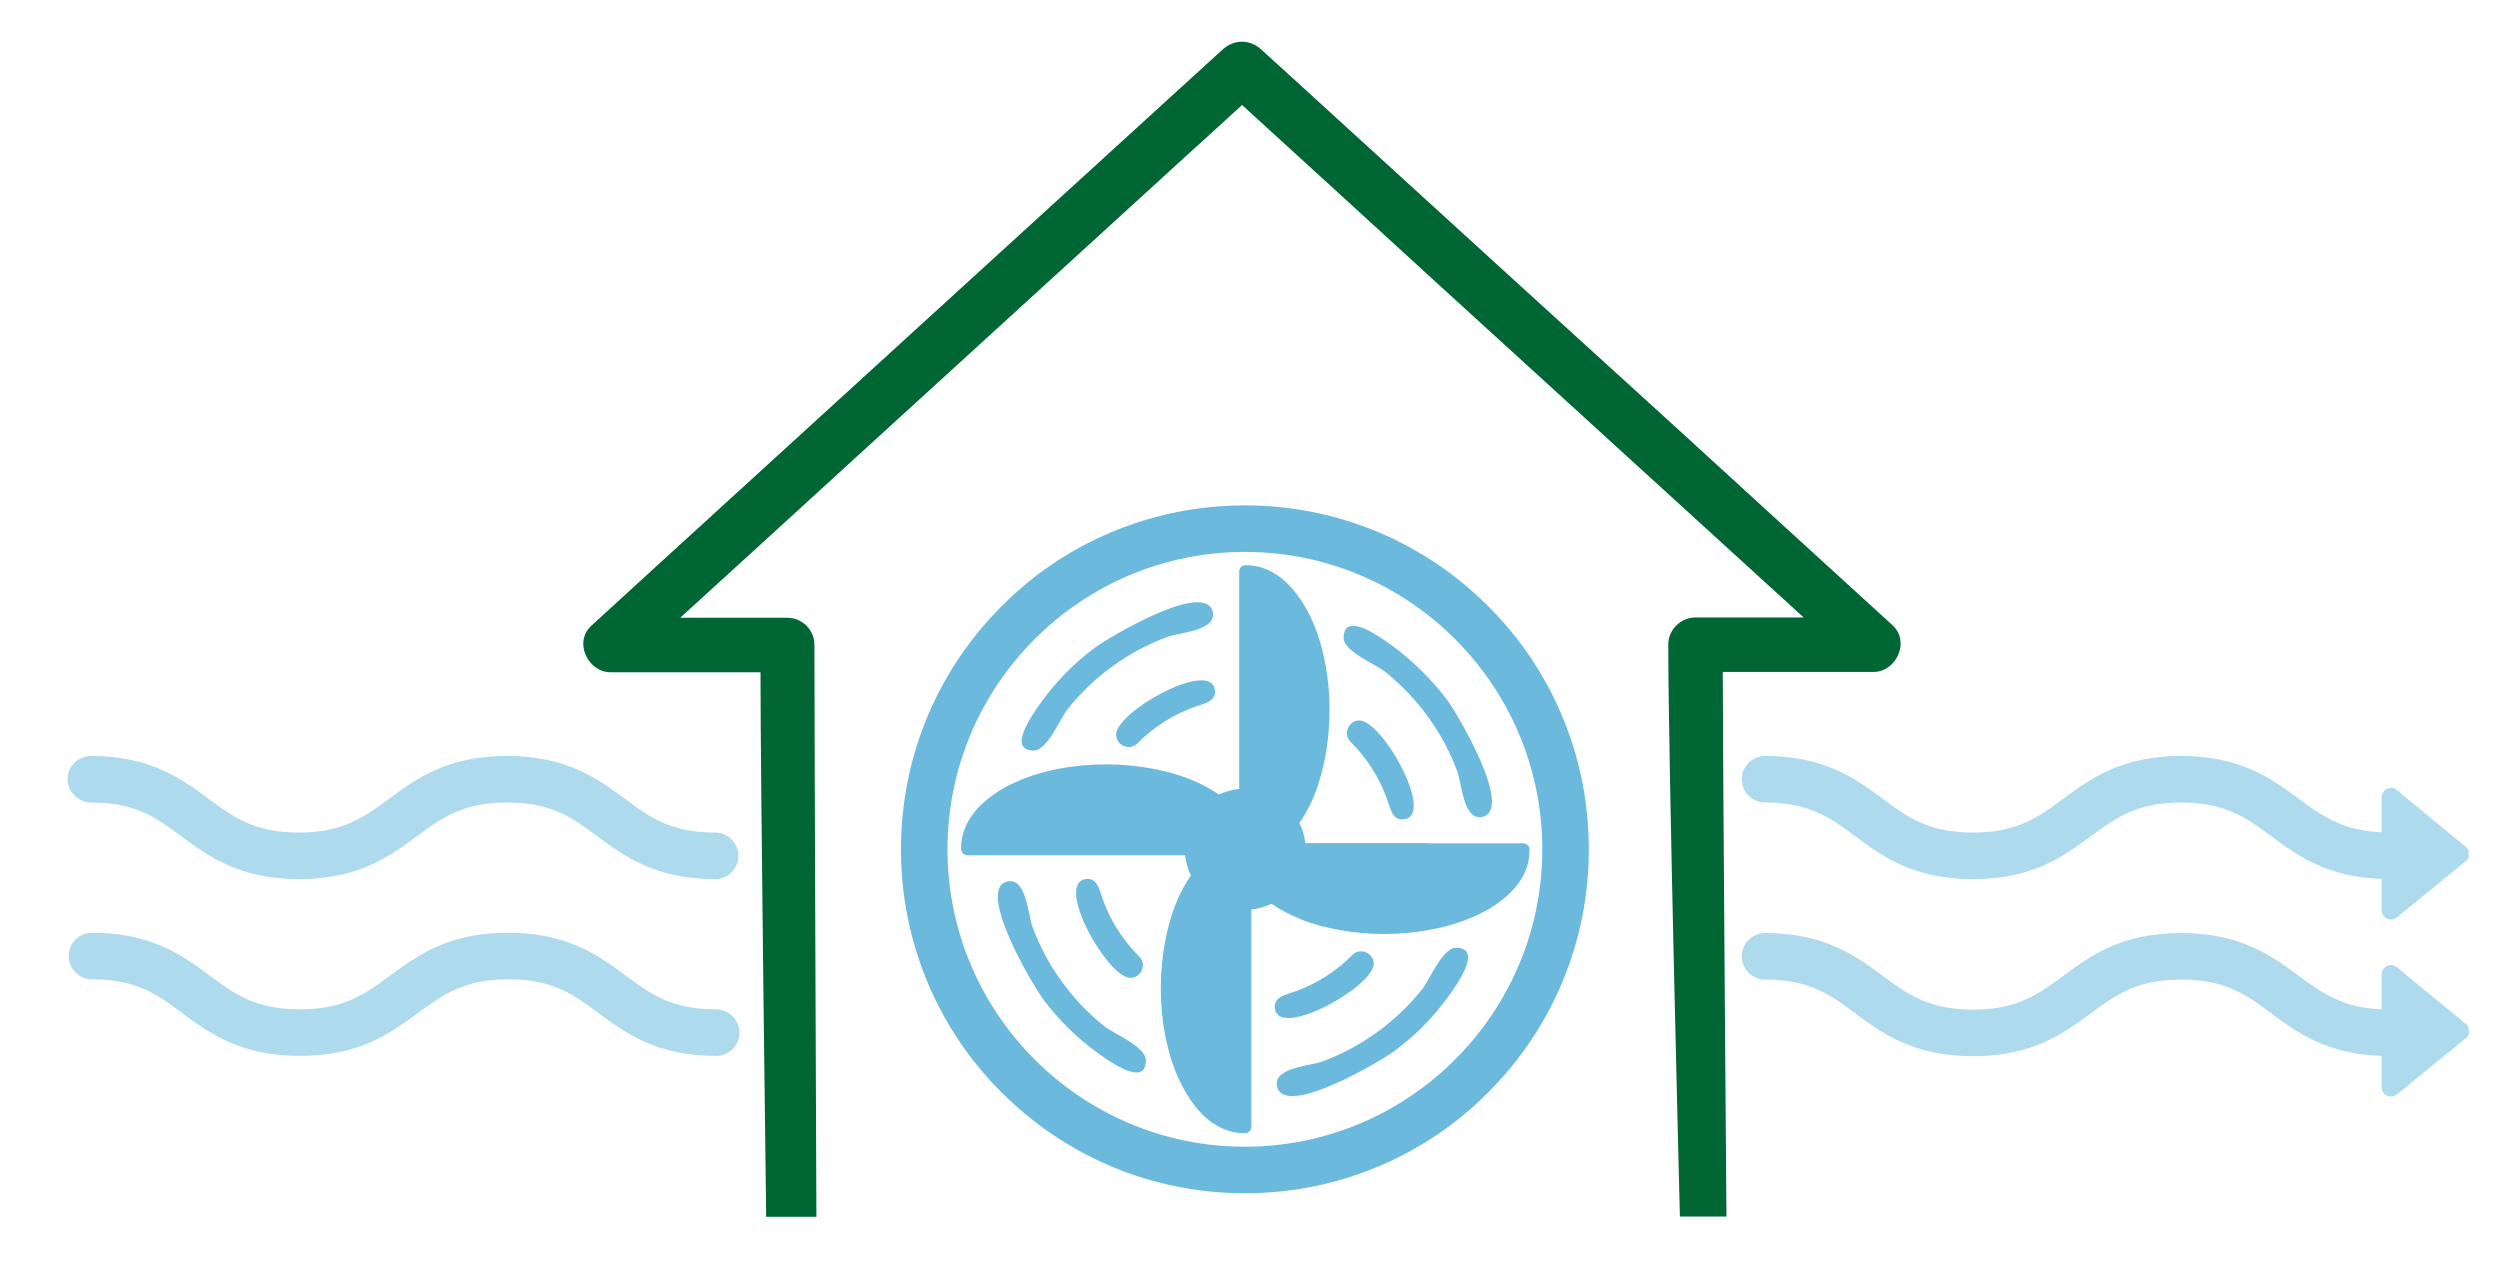 <?xml version="1.0" encoding="utf-8"?>
<!-- Generator: Adobe Illustrator 25.1.0, SVG Export Plug-In . SVG Version: 6.00 Build 0)  -->
<svg version="1.1" id="Ebene_1" xmlns="http://www.w3.org/2000/svg" xmlns:xlink="http://www.w3.org/1999/xlink" x="0px" y="0px"
	 viewBox="0 0 881 453.2" style="enable-background:new 0 0 881 453.2;" xml:space="preserve">
<style type="text/css">
	.st0{clip-path:url(#SVGID_2_);fill:#006633;}
	.st1{clip-path:url(#SVGID_2_);fill:#6BBADE;}
	.st2{clip-path:url(#SVGID_2_);fill:#ADDBED;}
</style>
<g>
	<defs>
		<rect id="SVGID_1_" x="23.9" y="14.7" width="846.1" height="414"/>
	</defs>
	<clipPath id="SVGID_2_">
		<use xlink:href="#SVGID_1_"  style="overflow:visible;"/>
	</clipPath>
	<path class="st0" d="M608.4,428.7c0,0-1.3-166.8-1.3-191.9h53.1c8,0,13-10.6,6.8-16.4c-25.4-23.2-50.9-46.4-76.3-69.7
		C550.5,114.2,510.4,77.6,470.3,41c-8.6-7.9-17.3-15.8-25.9-23.6c-4-3.6-9.5-3.6-13.5,0c-25.4,23.2-50.9,46.4-76.3,69.6
		c-40.1,36.6-80.2,73.2-120.3,109.8c-8.6,7.9-17.3,15.8-25.9,23.7c-6.3,5.7-1.3,16.4,6.8,16.4H268c0,38.4,2,191.9,2,191.9h17.7
		c0,0-0.7-173.2-0.7-201.6c0-5.2-4.3-9.5-9.5-9.5h-37.8c19.5-17.7,39-35.6,58.5-53.4c40.1-36.6,80.2-73.2,120.3-109.8
		c6.4-5.8,12.8-11.6,19.2-17.5c23.2,21.2,46.4,42.3,69.5,63.5c40.1,36.6,80.2,73.1,120.3,109.7c2.7,2.5,5.4,4.9,8.1,7.4h-38.1
		c-5.2,0-9.6,4.3-9.6,9.5c0,41.7,4.1,201.6,4.1,201.6H608.4z"/>
	<path class="st1" d="M503.3,297.1h-17.5h-15.4h-10.2h-0.2c-0.3-2.5-1-4.9-2.1-7.1c5.5-7.8,8.3-17.4,9.7-26.8
		c1.6-11.1,1.2-22.6-1.5-33.6c-1.9-7.9-5.2-15.7-10.5-21.9c-4.2-5-10.1-8.7-16.8-8.5c-1.2,0-2.1,1-2.1,2.2v20.2v37.7V278
		c-2.6,0.3-5,1-7.2,2c-7.8-5.5-17.5-8.3-26.8-9.7c-11.1-1.6-22.6-1.2-33.6,1.5c-7.9,1.9-15.7,5.2-21.9,10.5
		c-5,4.2-8.7,10.2-8.5,16.9c0,1.2,1,2.2,2.2,2.2h20.2h37.7h18.8c0.3,2.5,1,4.9,2.1,7.1c-5.5,7.8-8.3,17.4-9.7,26.8
		c-1.6,11.1-1.2,22.6,1.5,33.6c2,8,5.3,15.8,10.6,22.1c4.2,4.9,10.1,8.5,16.7,8.3c1.2,0,2.2-1,2.2-2.2V377v-37.7v-18.8
		c2.5-0.3,4.9-1,7.1-2c3.2,2.2,6.6,3.9,10.2,5.4c4.4,1.8,8.9,3,13.6,3.8c10.3,1.9,20.9,1.9,31.3,0.1c4.4-0.8,8.8-1.9,13-3.5
		c3.8-1.4,7.5-3.2,10.9-5.5c5.5-3.7,10.5-9.1,11.6-15.8c0.2-1.2,0.3-2.4,0.3-3.6c0-0.7-0.3-1.3-0.8-1.7c-0.4-0.3-0.8-0.5-1.4-0.5
		h-4.8h-12.2H503.3z"/>
	<path class="st1" d="M364.3,264.5c4.8,0,9.2-11.2,12-14.7c4.6-5.7,9.9-10.8,15.9-15.1c5.9-4.3,12.5-7.8,19.3-10.3
		c4.1-1.5,17.1-2.1,15.9-8.6c-2.2-11.7-36.7,8.8-41.5,12.4c-7,5.2-13.3,11.5-18.5,18.6C365.4,249.6,354,264.5,364.3,264.5"/>
	<path class="st1" d="M393.3,258.9c0,3.8,4.8,5.8,7.5,3.1c2.8-2.9,6-5.4,9.4-7.6c3.4-2.2,7-3.9,10.8-5.3c3.1-1.1,8.2-1.9,7-6.6
		c0.1,0.3,0.1,0.5,0.2,0.6c0-0.1-0.1-0.3-0.2-0.6c-0.3-1.2-0.2-0.6,0,0C425.4,232.9,393.3,250.9,393.3,258.9"/>
	<path class="st1" d="M428.2,243.2C428.2,243.2,428.2,243.2,428.2,243.2C428.2,243.2,428.2,243.2,428.2,243.2"/>
	<path class="st1" d="M428.2,243.2C428.2,243.2,428.2,243.2,428.2,243.2C428.2,243.2,428.2,243.2,428.2,243.2"/>
	<path class="st1" d="M428.2,243.2C428.2,243.2,428.2,243.2,428.2,243.2"/>
	<path class="st1" d="M389.2,361.7c-5.7-4.6-10.8-9.9-15.1-15.9c-4.3-5.9-7.8-12.5-10.3-19.3c-1.5-4.1-2.1-17.1-8.6-15.9
		c-11.7,2.2,8.8,36.7,12.4,41.5c5.2,7,11.5,13.3,18.6,18.5c2.8,2,17.6,13.4,17.6,3.1C403.9,368.9,392.7,364.4,389.2,361.7"/>
	<path class="st1" d="M382,309.9C384.3,309.3,379.6,310.5,382,309.9"/>
	<path class="st1" d="M398.4,344.6c3.8,0,5.8-4.8,3.1-7.5c-2.9-2.8-5.4-6-7.6-9.4c-2.2-3.4-3.9-7-5.3-10.8c-1.1-3.1-1.9-8.2-6.6-7
		C372.3,312.5,390.4,344.7,398.4,344.6"/>
	<path class="st1" d="M513.1,334c-4.8,0-9.2,11.2-12,14.7c-4.6,5.7-9.9,10.8-15.9,15.1c-5.9,4.3-12.5,7.8-19.3,10.3
		c-4.1,1.5-17.1,2.1-15.9,8.6c2.2,11.7,36.7-8.8,41.5-12.4c7-5.2,13.3-11.5,18.5-18.6C512,348.9,523.4,334,513.1,334"/>
	<path class="st1" d="M484.1,339.6c0-3.8-4.8-5.8-7.5-3.1c-2.8,2.9-6,5.4-9.4,7.6c-3.4,2.2-7,3.9-10.8,5.3c-3.1,1.1-8.2,1.9-7,6.6
		c-0.2-0.6-0.3-1.2,0,0c0.3,1.2,0.2,0.6,0,0C451.9,365.6,484.1,347.6,484.1,339.6"/>
	<path class="st1" d="M491.1,227.9c-2.8-2-17.6-13.4-17.6-3.1c0,4.8,11.2,9.2,14.7,12c5.7,4.6,10.8,9.9,15.1,15.9
		c4.3,5.9,7.8,12.5,10.3,19.3c1.5,4.1,2.1,17.1,8.6,15.9c11.7-2.2-8.8-36.7-12.4-41.5C504.4,239.4,498.2,233.2,491.1,227.9"/>
	<path class="st1" d="M479,253.9c-3.8,0-5.8,4.8-3.1,7.5c2.9,2.8,5.4,6,7.6,9.4c2.2,3.4,3.9,7,5.3,10.8c1.1,3.1,1.9,8.2,6.6,7
		c-0.3,0.1-0.6,0.2-0.7,0.2c0,0,0.2-0.1,0.7-0.2c1.2-0.3,0.6-0.2,0,0C505.1,286,487,253.8,479,253.9"/>
	<path class="st1" d="M494.7,288.8C494.7,288.8,494.7,288.8,494.7,288.8"/>
	<path class="st1" d="M438.7,404.1c-57.8,0-104.8-47-104.8-104.8s47-104.8,104.8-104.8c57.8,0,104.8,47,104.8,104.8
		S496.5,404.1,438.7,404.1 M550.4,252.1c-6.1-14.4-14.8-27.4-26-38.5c-11.1-11.1-24.1-19.9-38.5-26c-15-6.3-30.8-9.5-47.2-9.5
		c-16.4,0-32.2,3.2-47.2,9.5c-14.4,6.1-27.4,14.8-38.5,26c-11.1,11.1-19.9,24.1-26,38.5c-6.3,15-9.5,30.8-9.5,47.2
		c0,16.4,3.2,32.2,9.5,47.2c6.1,14.4,14.8,27.4,26,38.5c11.1,11.1,24.1,19.9,38.5,26c15,6.3,30.8,9.5,47.2,9.5
		c16.4,0,32.2-3.2,47.2-9.5c14.4-6.1,27.4-14.8,38.5-26c11.1-11.1,19.9-24.1,26-38.5c6.3-15,9.5-30.8,9.5-47.2
		C559.9,282.9,556.7,267,550.4,252.1"/>
	<path class="st2" d="M32.1,282.8c15.7,0,23.2,5.5,31.8,11.9c9.6,7.1,20.5,15.1,41.5,15.1c21,0,31.9-8,41.5-15.1
		c8.7-6.4,16.2-11.9,31.8-11.9c15.7,0,23.2,5.5,31.8,11.9c9.6,7.1,20.5,15.1,41.5,15.1c4.5,0,8.2-3.7,8.2-8.2s-3.7-8.2-8.2-8.2
		c-15.7,0-23.2-5.5-31.8-11.9c-9.6-7.1-20.5-15.1-41.6-15.1c-21,0-31.9,8-41.5,15.1c-8.7,6.4-16.2,11.9-31.8,11.9
		c-15.7,0-23.2-5.5-31.8-11.9c-9.6-7.1-20.5-15.1-41.5-15.1c-4.5,0-8.2,3.7-8.2,8.2C23.9,279.1,27.6,282.8,32.1,282.8"/>
	<path class="st2" d="M252.3,355.7c-15.7,0-23.2-5.5-31.8-11.9c-9.6-7.1-20.5-15.1-41.5-15.1s-31.9,8-41.5,15.1
		c-8.7,6.4-16.2,11.9-31.8,11.9c-15.7,0-23.2-5.5-31.8-11.9c-9.6-7.1-20.5-15.1-41.5-15.1c-4.5,0-8.2,3.7-8.2,8.2s3.7,8.2,8.2,8.2
		c15.7,0,23.2,5.5,31.8,11.9c9.6,7.1,20.5,15.1,41.5,15.1c21,0,31.9-8,41.6-15.1c8.7-6.4,16.2-11.9,31.8-11.9
		c15.7,0,23.2,5.5,31.8,11.9c9.6,7.1,20.5,15.1,41.5,15.1c4.5,0,8.2-3.7,8.2-8.2S256.8,355.7,252.3,355.7"/>
	<path class="st2" d="M869.1,298.5c-0.2-0.2-0.4-0.3-0.5-0.4c-6.1-5-12.3-10-18.4-15.1c-1.8-1.5-3.6-2.9-5.3-4.4
		c-0.9-0.8-2-1.2-3.2-0.8c-1.4,0.4-2.4,1.7-2.4,3.2v12.3c-13.9-0.6-21-5.8-29.2-11.8c-9.6-7.1-20.5-15.1-41.5-15.1
		s-31.9,8-41.5,15.1c-8.7,6.4-16.2,11.9-31.8,11.9c-15.7,0-23.2-5.5-31.8-11.9c-9.6-7.1-20.5-15.1-41.5-15.1c-4.5,0-8.2,3.7-8.2,8.2
		c0,4.5,3.7,8.2,8.2,8.2c15.7,0,23.2,5.5,31.8,11.9c9.6,7.1,20.5,15.1,41.5,15.1c21,0,31.9-8,41.5-15.1c8.7-6.4,16.2-11.9,31.8-11.9
		c15.7,0,23.2,5.5,31.8,11.9c9.2,6.8,19.6,14.4,38.9,15v11.1c0,1.2,0.6,2.2,1.6,2.8c1.4,0.8,2.8,0.4,4-0.5
		c6.3-5.2,12.6-10.3,19-15.5c1.6-1.3,3.2-2.6,4.8-3.9c0.2-0.1,0.4-0.3,0.5-0.4c0.7-0.6,1-1.4,1-2.3
		C870.1,300,869.8,299.1,869.1,298.5"/>
	<path class="st2" d="M869.1,360.9c-0.2-0.2-0.4-0.3-0.5-0.4c-6.1-5-12.3-10-18.4-15.1c-1.8-1.5-3.6-2.9-5.3-4.4
		c-0.9-0.8-2-1.2-3.2-0.8c-1.4,0.4-2.4,1.7-2.4,3.2v12.3c-13.9-0.6-21-5.8-29.2-11.8c-9.6-7.1-20.5-15.1-41.5-15.1
		s-31.9,8-41.5,15.1c-8.7,6.4-16.2,11.9-31.8,11.9c-15.7,0-23.2-5.5-31.8-11.9c-9.6-7.1-20.5-15.1-41.5-15.1c-4.5,0-8.2,3.7-8.2,8.2
		s3.7,8.2,8.2,8.2c15.7,0,23.2,5.5,31.8,11.9c9.6,7.1,20.5,15.1,41.5,15.1c21,0,31.9-8,41.5-15.1c8.7-6.4,16.2-11.9,31.8-11.9
		c15.7,0,23.2,5.5,31.8,11.9c9.2,6.8,19.6,14.4,38.9,15v11.1c0,1.2,0.6,2.2,1.6,2.8c1.4,0.8,2.8,0.4,4-0.5
		c6.3-5.2,12.6-10.3,19-15.5c1.6-1.3,3.2-2.6,4.8-3.9c0.2-0.1,0.4-0.3,0.5-0.4c0.7-0.6,1-1.4,1-2.3
		C870.1,362.4,869.8,361.5,869.1,360.9"/>
</g>
</svg>
